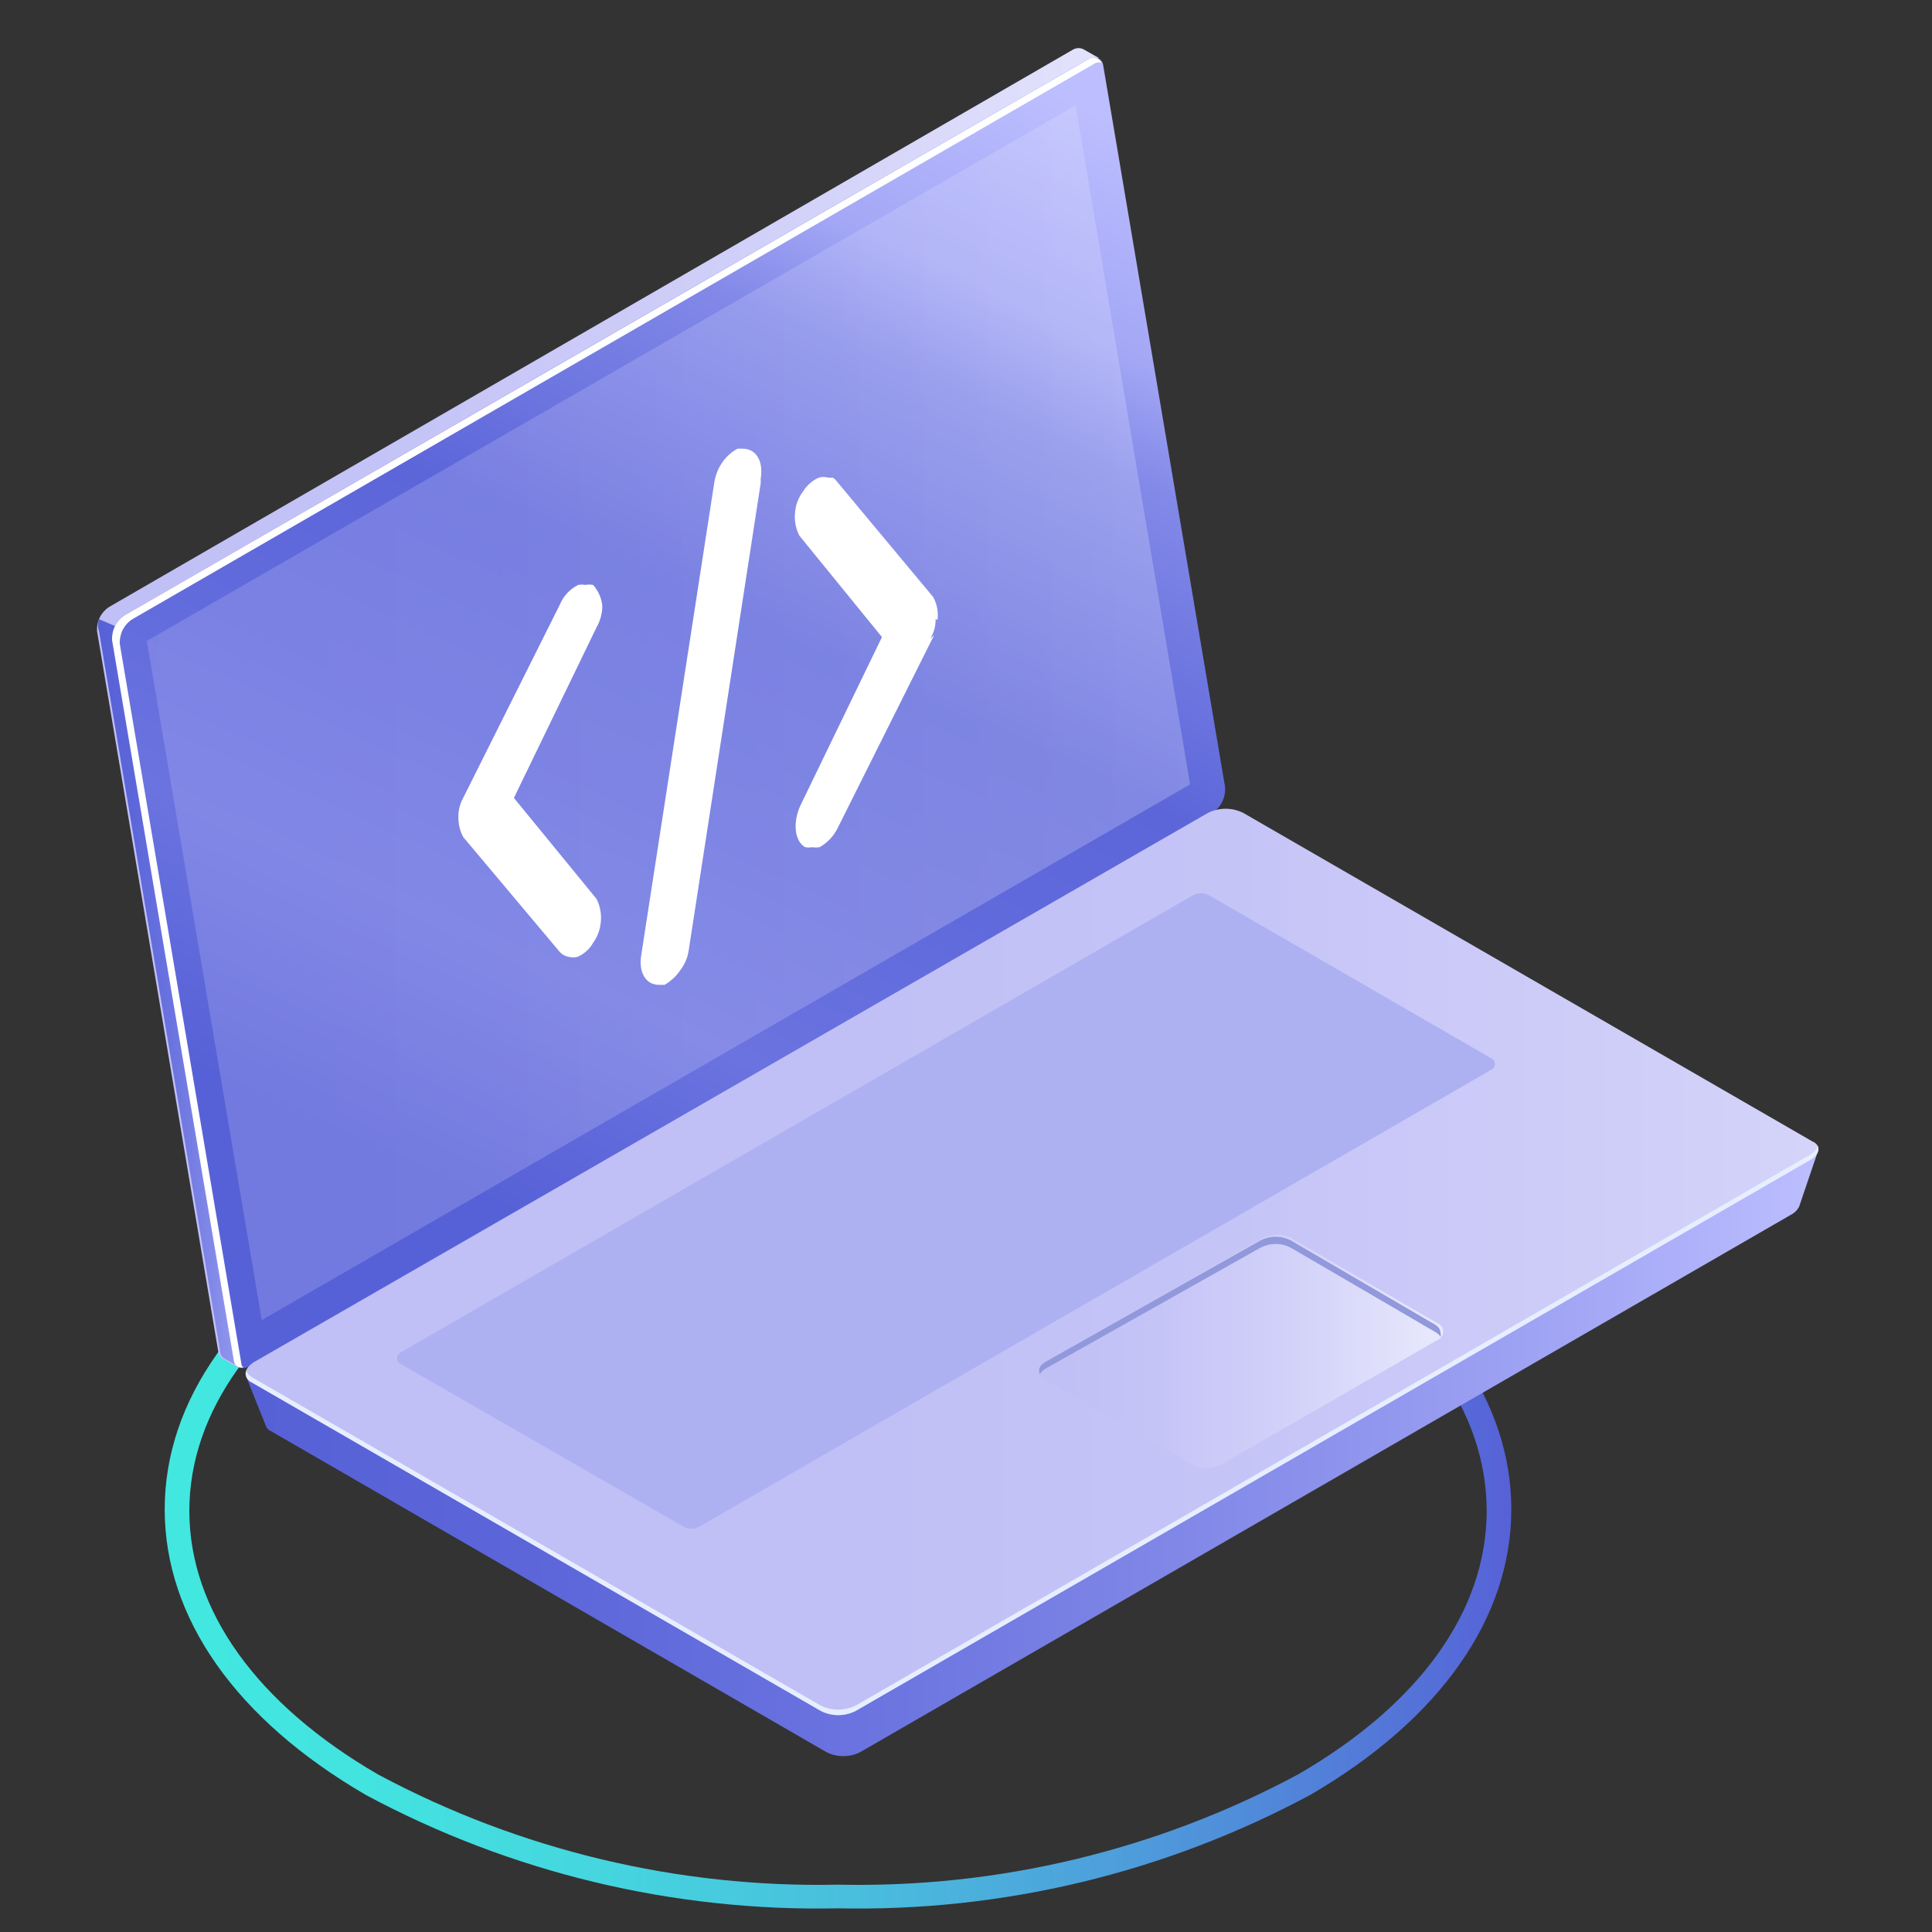 <svg width="40" height="40" viewBox="0 0 40 40" fill="none" xmlns="http://www.w3.org/2000/svg">
<rect x="0" y="0" width="40" height="40" fill="#333333" stroke="none"/>
<path d="M17.35 39.51C13.942 39.582 10.573 38.773 7.57 37.16C4.89 35.6 3.41 33.5 3.41 31.25C3.41 29 4.89 26.91 7.57 25.35C12.96 22.22 21.74 22.22 27.13 25.35C29.82 26.91 31.29 29 31.29 31.25C31.29 33.5 29.81 35.6 27.13 37.16C24.127 38.774 20.758 39.583 17.35 39.51V39.51ZM17.35 23.51C14.03 23.454 10.752 24.253 7.83 25.83C5.31 27.29 3.92 29.23 3.92 31.28C3.92 33.33 5.31 35.28 7.83 36.74C10.758 38.306 14.04 39.091 17.36 39.02C20.674 39.091 23.949 38.306 26.87 36.74C29.4 35.28 30.78 33.34 30.78 31.28C30.78 29.22 29.4 27.28 26.87 25.83C23.949 24.251 20.67 23.451 17.35 23.51V23.51Z" fill="url(#paint0_linear_10_1066)"/>
<path d="M25.04 16.09L22.55 1.28L22.75 1.2L22.45 1.03C22.414 1.008 22.372 0.996 22.33 0.996C22.288 0.996 22.246 1.008 22.21 1.03L2.27 12.56C2.184 12.613 2.114 12.689 2.068 12.778C2.023 12.868 2.002 12.969 2.01 13.07L4.52 27.99C4.522 28.023 4.533 28.055 4.553 28.081C4.572 28.108 4.599 28.128 4.63 28.14L4.92 28.31L4.98 28.04L24.8 16.6C24.881 16.544 24.947 16.467 24.989 16.377C25.031 16.288 25.049 16.189 25.04 16.09V16.09Z" fill="url(#paint1_linear_10_1066)"/>
<path d="M2.38 12.96L2.05 12.82C2.021 12.901 2.021 12.989 2.05 13.07L4.56 27.99C4.562 28.023 4.573 28.055 4.593 28.081C4.612 28.108 4.639 28.128 4.67 28.14L4.96 28.31L5.02 28.04L6.02 27.46L2.38 12.96Z" fill="url(#paint2_linear_10_1066)"/>
<path d="M25.1 16.83L5.15 28.29C5 28.38 4.86 28.29 4.84 28.17L2.32 13.25C2.316 13.15 2.337 13.05 2.383 12.961C2.428 12.871 2.496 12.795 2.58 12.74L22.53 1.22C22.68 1.14 22.82 1.22 22.84 1.35L25.36 16.27C25.374 16.378 25.357 16.488 25.311 16.587C25.265 16.686 25.192 16.771 25.1 16.83V16.83Z" fill="url(#paint3_linear_10_1066)"/>
<g opacity="0.51">
<path opacity="0.51" d="M22.27 2.18L3.04 13.27L5.42 27.33L24.64 16.24L22.27 2.18Z" fill="url(#paint4_linear_10_1066)"/>
</g>
<path d="M37.64 23.83L36.55 24.4L25.64 18.11C25.529 18.051 25.405 18.021 25.28 18.021C25.154 18.021 25.031 18.051 24.92 18.11L6.1 29.01C5.92 28.91 5.1 28.51 5.1 28.51L5.5 29.51C5.508 29.537 5.522 29.562 5.541 29.583C5.56 29.604 5.584 29.62 5.61 29.63L17.1 36.27C17.211 36.329 17.334 36.359 17.46 36.359C17.585 36.359 17.709 36.329 17.82 36.27L37.08 25.15C37.153 25.113 37.213 25.053 37.25 24.98L37.64 23.83Z" fill="url(#paint5_linear_10_1066)"/>
<path d="M37.47 24.02L17.72 35.42C17.607 35.479 17.482 35.509 17.355 35.509C17.228 35.509 17.103 35.479 16.99 35.42L5.21 28.62C5.02 28.51 5.05 28.33 5.26 28.2L25.01 16.83C25.123 16.774 25.248 16.744 25.375 16.744C25.502 16.744 25.627 16.774 25.74 16.83L37.52 23.63C37.71 23.71 37.69 23.9 37.47 24.02Z" fill="url(#paint6_linear_10_1066)"/>
<path d="M37.47 23.91L17.72 35.31C17.607 35.366 17.482 35.396 17.355 35.396C17.228 35.396 17.103 35.366 16.99 35.31L5.21 28.51C5.16 28.48 5.122 28.434 5.1 28.38C5.084 28.427 5.086 28.477 5.107 28.522C5.127 28.567 5.164 28.602 5.21 28.62L16.99 35.42C17.103 35.479 17.228 35.509 17.355 35.509C17.482 35.509 17.607 35.479 17.72 35.42L37.47 24.02C37.61 23.94 37.67 23.83 37.64 23.73C37.603 23.806 37.544 23.869 37.47 23.91Z" fill="#E7EEFE"/>
<path d="M8.28 28.01L24.69 18.54C24.744 18.51 24.804 18.495 24.865 18.495C24.926 18.495 24.986 18.51 25.04 18.54L30.89 21.92C30.909 21.932 30.924 21.948 30.934 21.967C30.945 21.986 30.951 22.008 30.951 22.03C30.951 22.052 30.945 22.074 30.934 22.093C30.924 22.112 30.909 22.128 30.89 22.14L14.49 31.6C14.438 31.634 14.377 31.652 14.315 31.652C14.253 31.652 14.192 31.634 14.14 31.6L8.28 28.23C8.261 28.218 8.246 28.202 8.235 28.183C8.225 28.164 8.219 28.142 8.219 28.12C8.219 28.098 8.225 28.076 8.235 28.057C8.246 28.038 8.261 28.022 8.28 28.01V28.01Z" fill="#ADB1F2"/>
<path d="M25.32 30.3L29.75 27.75C29.788 27.737 29.82 27.713 29.844 27.681C29.867 27.648 29.879 27.61 29.879 27.57C29.879 27.53 29.867 27.491 29.844 27.459C29.82 27.427 29.788 27.403 29.75 27.39L26.75 25.64C26.654 25.591 26.548 25.565 26.44 25.565C26.332 25.565 26.226 25.591 26.13 25.64L21.64 28.2C21.602 28.213 21.57 28.237 21.547 28.269C21.523 28.302 21.511 28.34 21.511 28.38C21.511 28.42 21.523 28.459 21.547 28.491C21.57 28.523 21.602 28.547 21.64 28.56L24.64 30.3C24.743 30.36 24.861 30.391 24.98 30.391C25.099 30.391 25.217 30.36 25.32 30.3Z" fill="url(#paint7_linear_10_1066)"/>
<path d="M21.64 28.34L26.1 25.83C26.196 25.781 26.302 25.755 26.41 25.755C26.518 25.755 26.624 25.781 26.72 25.83L29.72 27.58C29.763 27.605 29.801 27.639 29.83 27.68C29.83 27.59 29.83 27.5 29.72 27.43L26.72 25.68C26.624 25.631 26.518 25.605 26.41 25.605C26.302 25.605 26.196 25.631 26.1 25.68L21.64 28.2C21.52 28.27 21.49 28.36 21.53 28.45C21.556 28.404 21.594 28.366 21.64 28.34V28.34Z" fill="#9198DB"/>
<path fill-rule="evenodd" clip-rule="evenodd" d="M15.38 9.29C15.65 9.29 15.81 9.54 15.75 9.91V10L14.26 19.67C14.239 19.819 14.181 19.96 14.09 20.08C14.005 20.207 13.892 20.313 13.76 20.39H13.64C13.37 20.39 13.21 20.13 13.28 19.75L14.79 9.98C14.814 9.837 14.868 9.7 14.95 9.58C15.031 9.459 15.141 9.359 15.27 9.29H15.38ZM10.64 16.52L12.35 18.61C12.424 18.755 12.455 18.918 12.44 19.08C12.428 19.238 12.373 19.391 12.28 19.52C12.207 19.648 12.095 19.75 11.96 19.81C11.898 19.825 11.832 19.825 11.77 19.81C11.701 19.797 11.637 19.762 11.59 19.71L9.59 17.33C9.523 17.204 9.489 17.063 9.49 16.92C9.487 16.78 9.522 16.642 9.59 16.52L11.59 12.52C11.663 12.342 11.798 12.197 11.97 12.11C12.02 12.101 12.07 12.101 12.12 12.11C12.173 12.1 12.227 12.1 12.28 12.11C12.387 12.23 12.453 12.38 12.47 12.54C12.471 12.698 12.429 12.853 12.35 12.99L10.64 16.52ZM19.37 12.82C19.374 12.961 19.336 13.101 19.26 13.22L19.34 13.15L17.34 17.15C17.258 17.314 17.129 17.449 16.97 17.54C16.92 17.549 16.87 17.549 16.82 17.54C16.77 17.549 16.72 17.549 16.67 17.54C16.45 17.42 16.41 17.03 16.57 16.68L18.26 13.19L16.55 11.09C16.476 10.945 16.444 10.782 16.46 10.62C16.471 10.457 16.53 10.3 16.63 10.17C16.706 10.047 16.818 9.95 16.95 9.89C17.015 9.87 17.085 9.87 17.15 9.89H17.24C17.273 9.905 17.3 9.93 17.32 9.96L19.32 12.36C19.399 12.503 19.431 12.668 19.41 12.83L19.37 12.82Z" fill="white"/>
<path d="M5 28.25L2.48 13.33C2.475 13.23 2.496 13.13 2.541 13.04C2.587 12.95 2.656 12.874 2.74 12.82L22.69 1.3C22.726 1.29 22.764 1.29 22.8 1.3C22.789 1.276 22.773 1.254 22.752 1.237C22.732 1.22 22.707 1.208 22.682 1.201C22.656 1.194 22.629 1.193 22.603 1.198C22.576 1.203 22.552 1.214 22.53 1.23L2.58 12.74C2.496 12.795 2.428 12.871 2.383 12.961C2.337 13.05 2.316 13.15 2.32 13.25L4.84 28.17C4.842 28.193 4.849 28.215 4.861 28.236C4.873 28.256 4.889 28.273 4.908 28.286C4.927 28.3 4.948 28.309 4.971 28.313C4.994 28.317 5.018 28.316 5.04 28.31C5.04 28.31 5 28.28 5 28.25Z" fill="white"/>
<defs>
<linearGradient id="paint0_linear_10_1066" x1="3.41" y1="31.26" x2="31.29" y2="31.26" gradientUnits="userSpaceOnUse">
<stop stop-color="#42E8E0"/>
<stop offset="0.15" stop-color="#43E3E0"/>
<stop offset="0.33" stop-color="#45D5DF"/>
<stop offset="0.52" stop-color="#49BDDD"/>
<stop offset="0.72" stop-color="#4E9CDB"/>
<stop offset="0.93" stop-color="#5472D8"/>
<stop offset="1" stop-color="#5761D7"/>
</linearGradient>
<linearGradient id="paint1_linear_10_1066" x1="2" y1="14.66" x2="25.05" y2="14.66" gradientUnits="userSpaceOnUse">
<stop stop-color="#C0BFF6"/>
<stop offset="0.29" stop-color="#C5C4F7"/>
<stop offset="0.64" stop-color="#D3D2F9"/>
<stop offset="1" stop-color="#E9E9FD"/>
</linearGradient>
<linearGradient id="paint2_linear_10_1066" x1="2" y1="20.57" x2="5.96" y2="20.57" gradientUnits="userSpaceOnUse">
<stop stop-color="#5761D7"/>
<stop offset="0.18" stop-color="#5C66D9"/>
<stop offset="0.39" stop-color="#6A73DF"/>
<stop offset="0.61" stop-color="#8289E8"/>
<stop offset="0.85" stop-color="#A3A7F5"/>
<stop offset="1" stop-color="#BCBEFF"/>
</linearGradient>
<linearGradient id="paint3_linear_10_1066" x1="8.14" y1="27.14" x2="20.11" y2="1.13" gradientUnits="userSpaceOnUse">
<stop offset="0.1" stop-color="#5761D7"/>
<stop offset="0.27" stop-color="#6A73DF"/>
<stop offset="0.41" stop-color="#626BDC"/>
<stop offset="0.56" stop-color="#5C66D9"/>
<stop offset="0.77" stop-color="#8289E8"/>
<stop offset="0.85" stop-color="#A3A7F5"/>
<stop offset="1" stop-color="#BCBEFF"/>
</linearGradient>
<linearGradient id="paint4_linear_10_1066" x1="3.04" y1="14.75" x2="24.64" y2="14.75" gradientUnits="userSpaceOnUse">
<stop stop-color="#C0BFF6"/>
<stop offset="0.29" stop-color="#C5C4F7"/>
<stop offset="0.64" stop-color="#D3D2F9"/>
<stop offset="1" stop-color="#E9E9FD"/>
</linearGradient>
<linearGradient id="paint5_linear_10_1066" x1="5.09" y1="27.21" x2="37.64" y2="27.21" gradientUnits="userSpaceOnUse">
<stop stop-color="#5761D7"/>
<stop offset="0.18" stop-color="#5C66D9"/>
<stop offset="0.39" stop-color="#6A73DF"/>
<stop offset="0.61" stop-color="#8289E8"/>
<stop offset="0.85" stop-color="#A3A7F5"/>
<stop offset="1" stop-color="#BCBEFF"/>
</linearGradient>
<linearGradient id="paint6_linear_10_1066" x1="16.03" y1="26.13" x2="48.59" y2="26.13" gradientUnits="userSpaceOnUse">
<stop stop-color="#C0BFF6"/>
<stop offset="0.29" stop-color="#C5C4F7"/>
<stop offset="0.64" stop-color="#D3D2F9"/>
<stop offset="1" stop-color="#E9E9FD"/>
</linearGradient>
<linearGradient id="paint7_linear_10_1066" x1="21.54" y1="27.97" x2="29.88" y2="27.97" gradientUnits="userSpaceOnUse">
<stop stop-color="#C0BFF6"/>
<stop offset="0.29" stop-color="#C5C4F7"/>
<stop offset="0.64" stop-color="#D3D2F9"/>
<stop offset="1" stop-color="#E9E9FD"/>
</linearGradient>
</defs>
</svg>
